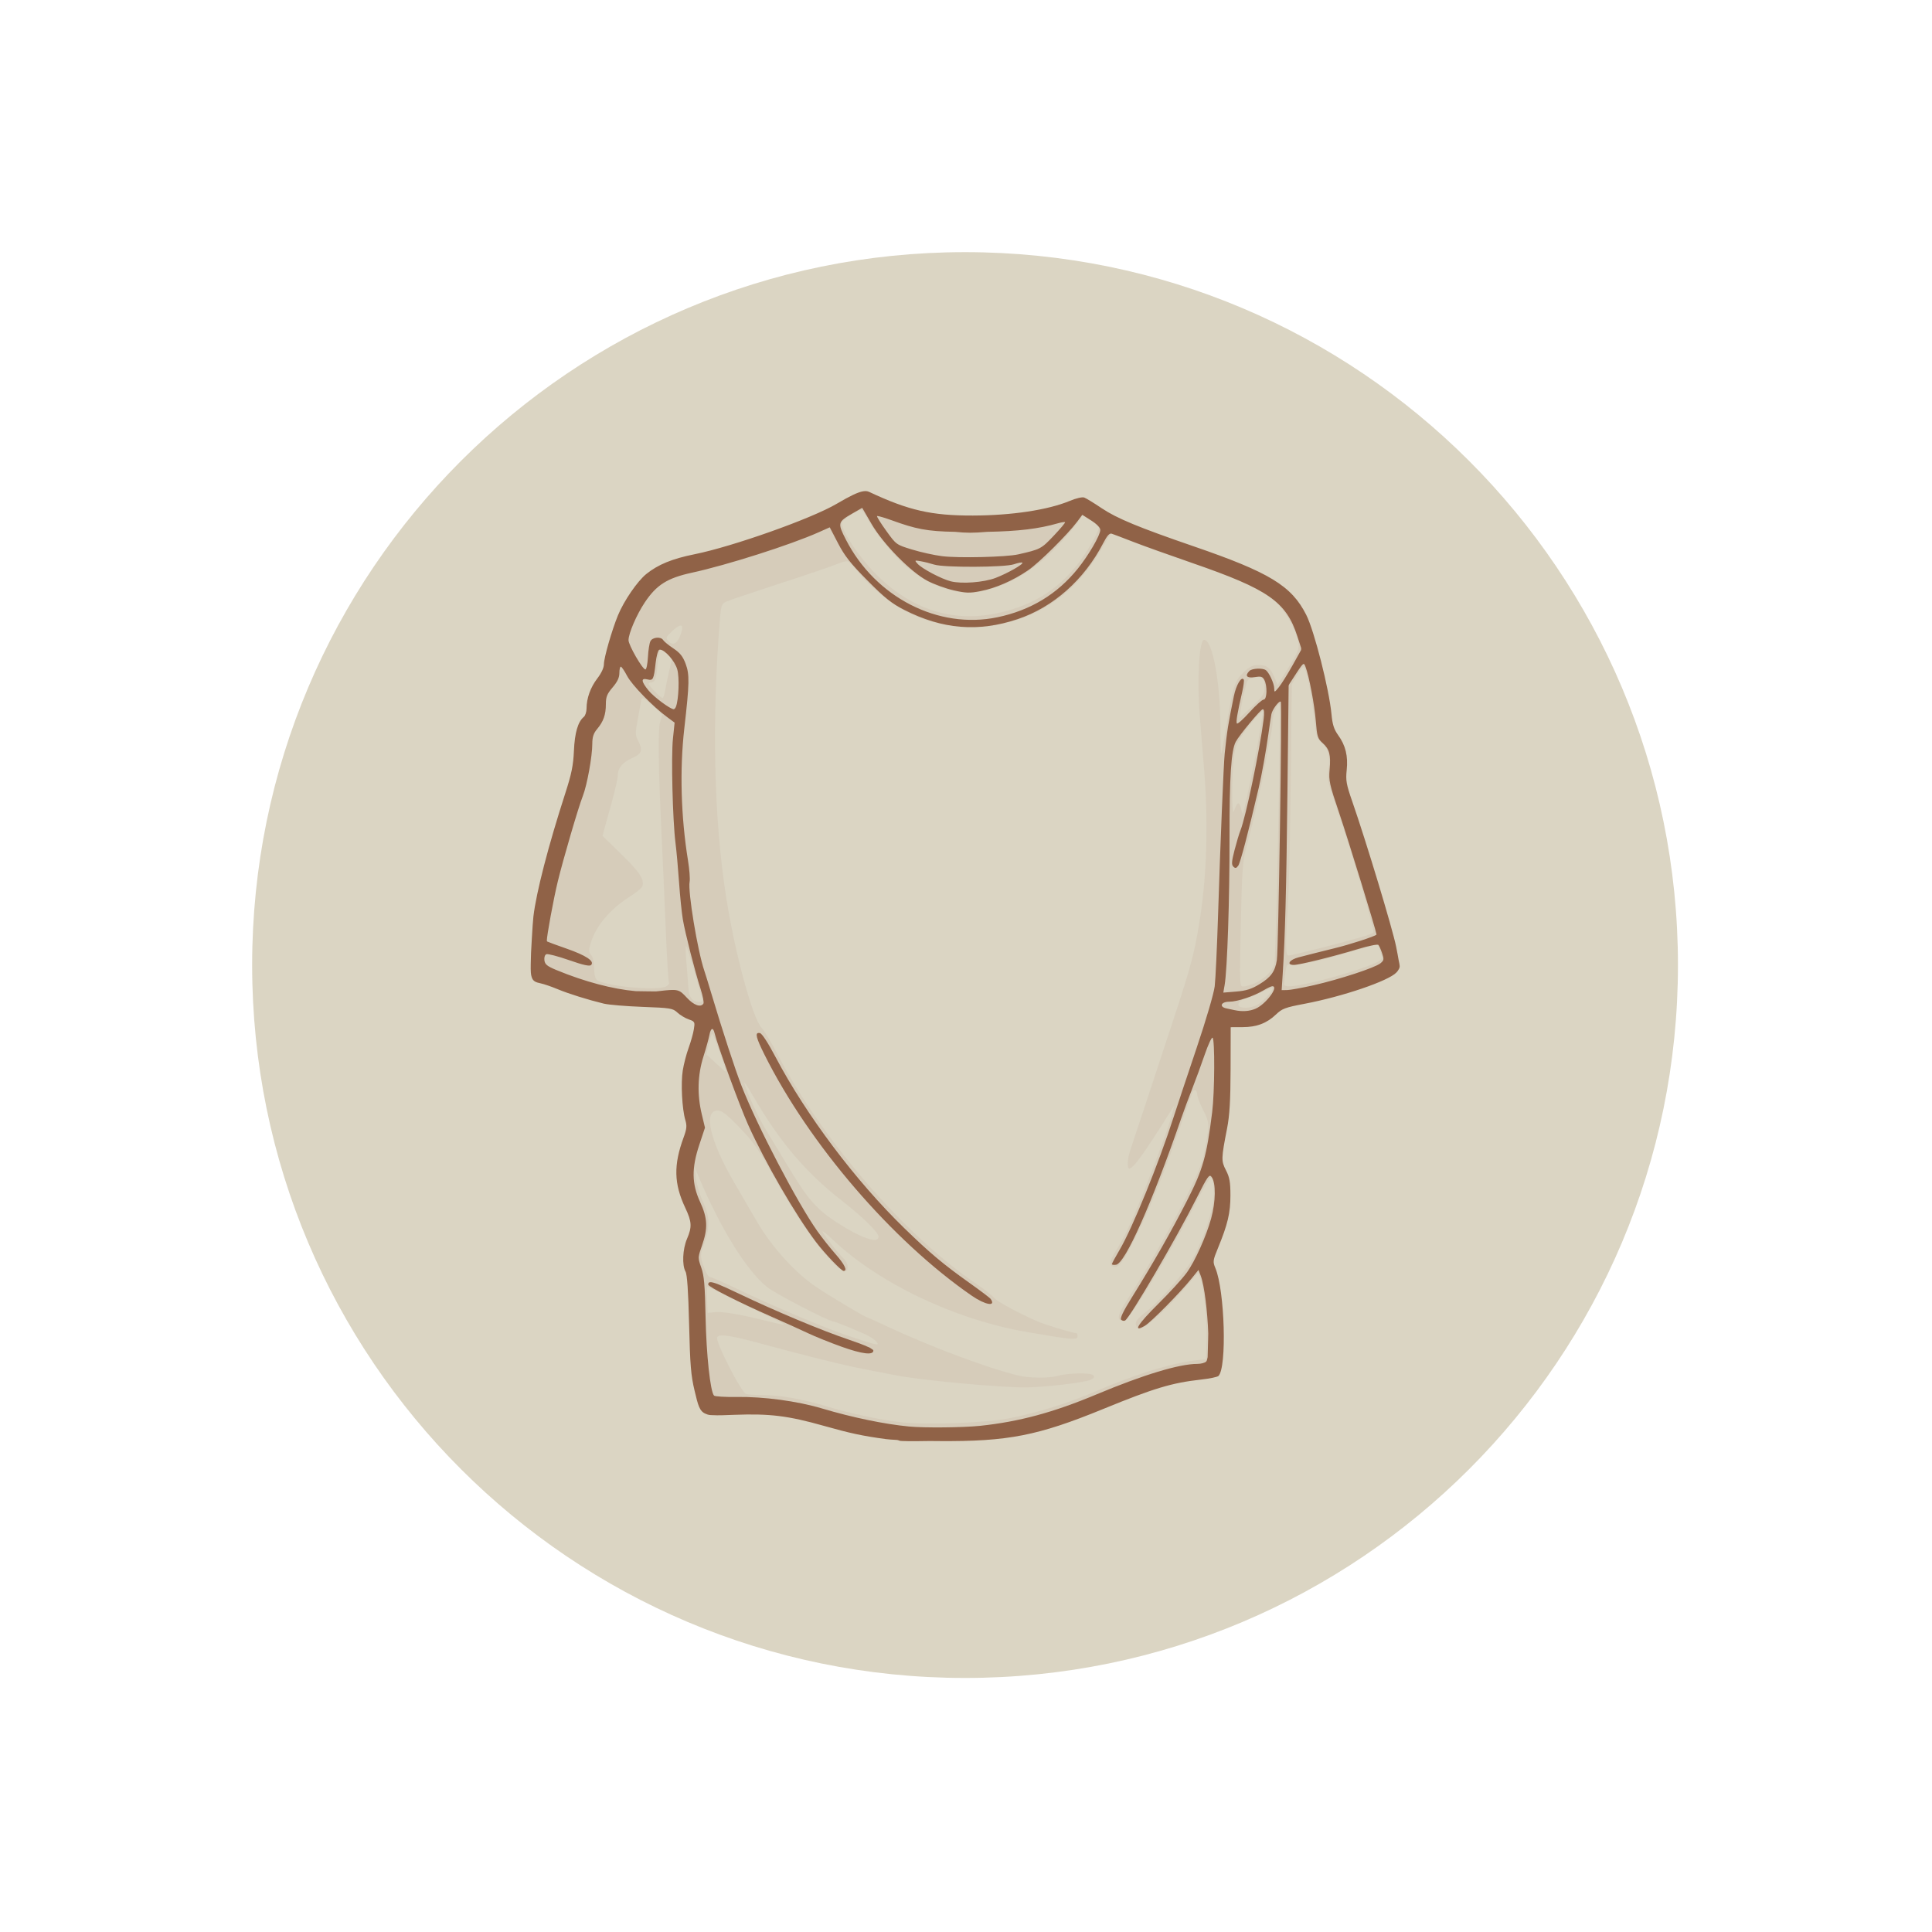 <svg xmlns="http://www.w3.org/2000/svg" xmlns:xlink="http://www.w3.org/1999/xlink" width="500" viewBox="0 0 375 375" height="500" preserveAspectRatio="xMidYMid meet"><defs><g></g><clipPath id="id1"><path d="M 103 95.324 L 271.715 95.324 L 271.715 279.824 L 103 279.824 Z M 103 95.324 " clip-rule="nonzero"></path></clipPath></defs><path fill="rgb(85.88%, 83.53%, 76.469%)" d="M 187.316 48.941 C 110.895 48.941 48.941 110.895 48.941 187.316 C 48.941 263.738 110.895 325.691 187.316 325.691 C 263.738 325.691 325.691 263.738 325.691 187.316 C 325.691 110.895 263.738 48.941 187.316 48.941 " fill-opacity="1" fill-rule="nonzero"></path><g fill="rgb(0%, 0%, 0%)" fill-opacity="1"><g transform="translate(187.48, 192.94)"><g></g></g></g><path fill="rgb(56.47%, 38.429%, 27.84%)" d="M 167.621 97.504 C 166.871 97.504 163.746 99.152 162.273 100.332 C 161.441 101 152.715 104.336 146.719 106.281 C 139.934 108.48 137.988 109.016 134.355 109.707 C 128.66 110.789 125.418 113.293 122.793 118.625 C 122.051 120.137 121.168 122.555 120.836 124 C 120.504 125.449 120.074 126.797 119.883 126.992 C 119.691 127.191 119.535 128.047 119.535 128.906 C 119.535 130.406 119.375 130.727 117.102 133.816 C 116.777 134.254 116.383 135.727 116.219 137.102 C 116 138.91 115.688 139.855 115.055 140.527 C 114.324 141.305 114.129 142.074 113.84 145.324 C 113.469 149.516 113.293 150.234 110.734 158.402 C 108.762 164.684 107.148 170.883 106.074 176.254 C 105.25 180.355 104.57 186.41 104.824 187.402 C 104.91 187.746 105.688 188.285 106.543 188.598 L 110.199 189.93 C 116.656 192.285 118.723 192.684 125.266 192.836 L 131.559 192.98 L 132.871 194.301 C 134.02 195.449 134.418 195.617 136.047 195.617 C 137.07 195.617 137.91 195.738 137.91 195.895 C 137.906 196.652 135.902 204.168 135.48 205 C 134.719 206.504 134.445 211.273 134.945 214.223 C 135.621 218.18 135.535 219.531 134.363 223.426 C 133.117 227.555 133.238 228.914 135.258 233.523 C 136.602 236.594 136.684 238.109 135.656 240.727 C 134.797 242.902 134.695 244.914 135.371 246.109 C 135.691 246.668 135.91 249.855 136.066 256.137 C 136.297 265.445 136.969 270.727 138.062 271.852 C 138.422 272.227 139.047 272.262 140.75 271.988 C 143.25 271.59 151.633 272.023 154.586 272.707 C 155.617 272.945 158.492 273.707 160.965 274.395 C 165.473 275.645 172.02 277.031 174.832 277.328 C 175.656 277.414 179.965 277.441 184.398 277.387 C 190.93 277.305 193.203 277.129 196.395 276.465 C 203.059 275.086 206.398 274.02 213.66 270.953 C 221.652 267.578 227.508 265.789 232.117 265.316 C 234 265.121 234.754 264.879 235.02 264.383 C 235.5 263.488 235.48 255.441 234.992 251.746 C 234.777 250.129 234.25 247.766 233.812 246.5 L 233.027 244.203 L 234.406 240.973 C 237.07 234.75 237.461 229.836 235.512 226.953 C 234.785 225.879 234.621 225.289 234.812 224.402 C 237.02 214.086 237.371 205.426 235.895 197.535 L 235.656 196.27 L 238.234 196.559 C 242.895 197.086 244.883 196.559 247.137 194.176 C 247.949 193.32 248.684 192.973 250.137 192.777 C 254.719 192.156 260.746 190.586 265.562 188.758 C 270.039 187.055 269.957 187.195 268.758 183.223 C 268.348 181.871 267.492 178.902 266.855 176.629 C 265.32 171.141 263.109 163.988 260.816 157.109 C 259.137 152.074 258.969 151.273 259.191 149.363 C 259.504 146.652 258.93 144.508 257.562 143.285 C 256.578 142.406 256.473 142.062 256.242 138.809 C 256.004 135.477 254.551 128.688 253.75 127.18 C 253.547 126.801 253.379 126.07 253.379 125.551 C 253.379 125.031 252.926 123.387 252.375 121.898 C 250.859 117.793 247.996 114.906 243.09 112.531 C 241.016 111.523 237.039 109.922 234.254 108.965 C 219.133 103.77 216.109 102.527 212.316 100.004 C 210.547 98.824 210.004 98.629 209.363 98.938 C 205.984 100.566 196.281 102.012 188.734 102.012 C 181.172 102.012 175.871 100.965 170.336 98.383 C 169.305 97.898 168.082 97.508 167.621 97.504 Z M 167.113 99.004 C 167.332 99.004 167.848 99.664 168.258 100.469 C 169.609 103.125 173.598 108.07 175.98 110.039 C 180.645 113.898 186.094 115.727 190.281 114.836 C 194.805 113.875 198.738 111.863 202.699 108.488 C 204.66 106.82 208.363 102.707 209.551 100.883 L 210.156 99.961 L 211.711 100.992 C 212.566 101.559 213.266 102.195 213.266 102.402 C 213.266 103.297 210.91 107.34 208.973 109.777 C 205 114.777 199.812 117.82 193.02 119.133 C 184.777 120.723 177.125 118.293 170.578 111.996 C 167.066 108.621 163.402 103.258 163.402 101.496 C 163.402 100.969 166.328 99.004 167.113 99.004 Z M 215.676 103.512 C 215.734 103.512 216.945 103.996 218.367 104.586 C 219.785 105.172 221.961 106 223.199 106.434 L 232.527 109.676 C 240.859 112.578 245.059 114.535 247.41 116.609 C 249.23 118.215 251.16 121.465 251.855 124.09 C 252.332 125.879 252.188 126.273 249.492 130.559 L 247.977 132.969 L 247.457 131.68 C 246.645 129.672 245.926 129.078 244.32 129.078 C 243.168 129.078 242.582 129.363 241.387 130.492 C 239.66 132.121 239.309 133.227 238.012 141.105 C 237.551 143.898 237.109 146.25 237.027 146.336 C 236.949 146.422 236.883 144.176 236.883 141.34 C 236.883 132.457 235.352 124.188 233.711 124.188 C 232.773 124.188 232.324 131.785 232.852 138.664 C 233.074 141.543 233.312 144.516 233.691 149.004 C 234.586 159.688 234.242 170.535 232.73 179.445 C 231.562 186.328 231.266 187.375 224.875 206.668 C 221.992 215.371 219.465 223.016 219.262 223.648 C 218.812 225.043 218.77 226.816 219.188 226.816 C 219.961 226.816 222.031 223.953 227.078 215.91 L 227.902 214.602 L 227.648 215.723 C 227.238 217.535 225.5 222.406 222.895 229.07 C 220.102 236.219 218.504 239.723 216.754 242.516 C 215.387 244.703 215.223 245.523 216.09 245.855 C 217.109 246.246 218.168 244.785 220.777 239.406 C 223.734 233.312 225.703 228.332 229.926 216.289 C 230.613 214.324 231.297 212.426 231.445 212.066 C 231.762 211.277 232.383 211.555 232.383 212.492 C 232.383 212.859 232.918 214.23 233.566 215.535 C 234.852 218.113 234.852 218.184 233.523 224.75 C 232.863 228.016 225.148 242.465 219.008 251.949 C 216.922 255.172 216.645 256.324 217.953 256.324 C 218.473 256.324 219.344 255.355 220.816 253.129 C 223.855 248.535 229.051 239.508 232.109 233.516 C 233.559 230.676 234.879 228.43 235.035 228.523 C 235.617 228.887 235.805 231.742 235.383 233.852 C 234.496 238.258 232.195 243.777 230.172 246.363 C 227.41 249.891 224.348 253.16 222.383 254.68 C 220.902 255.824 220.379 256.473 220.461 257.043 C 220.523 257.473 220.832 257.875 221.141 257.934 C 221.996 258.098 226.219 254.371 229.566 250.5 L 232.555 247.035 L 232.988 248.109 C 233.68 249.844 234.332 256.414 234.195 260.273 L 234.074 263.844 L 232.945 263.945 C 228.008 264.387 220.836 266.547 212.699 270.047 C 207.277 272.379 201.355 274.223 195.816 275.301 C 191.195 276.195 179.906 276.613 175.02 276.074 C 171.086 275.641 164.98 274.352 160.777 273.062 C 156.082 271.621 151.566 270.801 148.27 270.793 C 146.797 270.789 145.25 270.695 144.84 270.582 C 143.887 270.324 138.754 260.27 139.203 259.543 C 139.645 258.828 142.055 259.223 149.152 261.18 C 154.223 262.578 162.383 264.633 165.461 265.281 C 167.992 265.812 169.895 266.188 174.273 267.012 C 179.309 267.957 193.898 269.301 199.016 269.293 C 202.672 269.289 210.766 268.328 211.789 267.777 C 212.395 267.453 212.488 267.238 212.16 266.91 C 211.652 266.402 207.285 266.492 205.352 267.047 C 203.633 267.543 199.797 267.512 197.613 266.98 C 191.723 265.559 180.469 261.34 172.266 257.492 C 170.238 256.539 168.508 255.758 168.422 255.758 C 168.078 255.758 160.906 251.484 158.395 249.781 C 154.281 246.992 149.77 242.008 146.949 237.148 C 145.633 234.875 143.656 231.488 142.562 229.621 C 137.801 221.484 136.426 215.543 139.305 215.543 C 140.117 215.543 141.035 216.254 143.531 218.84 C 146.176 221.574 147.254 223.098 149.859 227.766 C 153.859 234.922 157.188 239.949 160.367 243.637 C 163.035 246.734 164.527 247.543 164.527 245.883 C 164.527 245.387 164.164 244.656 163.727 244.262 C 162.758 243.387 159.652 239.387 159.652 239.008 C 159.652 238.859 160.535 239.578 161.617 240.602 C 170.559 249.074 185.371 256.133 199.203 258.52 C 208.434 260.113 209.141 260.168 209.141 259.332 C 209.141 259.02 209.051 258.766 208.945 258.766 C 208.25 258.766 202.719 257.094 201.301 256.453 C 196.941 254.492 193.516 252.609 192.832 251.805 C 192.418 251.32 190.898 250.129 189.457 249.16 C 175.773 239.965 159.555 221.262 151.008 204.828 C 149.719 202.344 148.293 199.949 147.836 199.5 C 146.129 197.828 142.66 185.078 140.953 174.188 C 138.57 159.016 138.141 140.141 139.715 120.441 C 139.949 117.539 140.055 117.219 140.91 116.805 C 141.422 116.559 146.141 114.957 151.398 113.25 C 156.656 111.543 161.664 109.836 162.52 109.461 C 163.375 109.082 164.309 108.863 164.586 108.98 C 164.863 109.098 165.816 110.109 166.703 111.219 C 168.668 113.68 172.57 116.895 175.527 118.5 C 180.387 121.141 186.488 122.293 191.781 121.566 C 201.527 120.23 208.758 115.273 213.887 106.426 C 214.816 104.82 215.621 103.512 215.68 103.512 Z M 132.02 121.43 C 132.547 121.336 132.57 121.996 132.035 123.363 C 131.375 125.051 130.504 125.398 129.621 124.336 C 129.188 123.809 129.316 123.559 130.555 122.422 C 131.211 121.816 131.707 121.484 132.02 121.43 Z M 128.191 126.066 C 128.355 126.066 128.938 126.453 129.477 126.922 L 130.461 127.77 L 129.891 130.211 C 129.574 131.551 129.227 133.281 129.102 134.059 C 128.98 134.832 128.746 135.469 128.59 135.469 C 128.234 135.469 125.906 133.086 125.906 132.723 C 125.906 132.578 126.141 132.465 126.43 132.465 C 127.141 132.465 127.426 131.594 127.68 128.609 C 127.797 127.215 128.027 126.066 128.191 126.066 Z M 252.996 129.449 C 253.488 129.449 254.508 134.254 255.016 138.941 C 255.445 142.969 255.57 143.395 256.48 144.113 C 257.77 145.133 258.238 146.891 257.852 149.324 C 257.582 151.031 257.707 151.727 258.871 155.113 C 262.277 165.008 266.934 180.672 266.574 181.012 C 266.191 181.375 262.992 182.312 256.406 183.992 C 253.23 184.801 250.402 185.469 250.129 185.469 C 249.516 185.469 249.488 183.582 249.984 175.816 C 250.18 172.754 250.43 161.82 250.535 151.531 L 250.73 132.824 L 251.711 131.137 C 252.254 130.211 252.832 129.449 252.996 129.449 Z M 244.27 131.406 C 245.23 131.414 245.5 132.004 245.453 133.586 C 245.422 134.699 245.043 135.246 243.004 137.145 L 240.598 139.383 L 240.836 137.707 C 240.969 136.785 241.211 135.523 241.379 134.906 C 241.547 134.285 241.789 133.32 241.914 132.762 C 242.09 131.953 242.418 131.688 243.488 131.484 C 243.789 131.43 244.047 131.402 244.27 131.406 Z M 124.691 135.508 C 124.953 135.504 125.5 135.918 126.57 136.883 L 128.551 138.664 L 128.117 140.164 C 127.672 141.723 127.801 149.598 128.508 164.227 C 128.699 168.152 129.031 175.648 129.246 180.875 C 129.457 186.102 129.727 190.531 129.844 190.719 C 129.961 190.91 129.723 191.242 129.316 191.461 C 127.52 192.422 116.758 191.34 115.727 190.09 C 115.484 189.797 115.293 188.766 115.301 187.793 C 115.309 186.734 115.078 185.762 114.734 185.367 C 114.25 184.805 114.234 184.473 114.637 183.113 C 115.613 179.781 118.391 176.473 122.273 174.012 C 123.469 173.254 124.543 172.391 124.656 172.094 C 125.152 170.797 124.223 169.34 120.66 165.863 L 116.949 162.242 L 117.336 160.793 C 117.555 159.992 118.219 157.578 118.82 155.422 C 119.418 153.27 119.91 151.062 119.91 150.523 C 119.91 149.094 120.898 147.906 122.766 147.105 C 124.598 146.316 124.812 145.617 123.82 143.691 C 123.289 142.664 123.293 142.262 123.812 139.484 C 124.129 137.793 124.434 136.117 124.492 135.758 C 124.516 135.598 124.574 135.508 124.691 135.508 Z M 248.273 136.652 C 248.297 136.648 248.324 136.66 248.344 136.68 C 248.664 137 247.707 185.699 247.355 187.035 C 246.953 188.551 245.391 190.078 243.352 190.93 C 242.629 191.234 241.715 191.48 241.312 191.48 C 240.602 191.48 240.59 191.195 240.836 179.543 C 241.051 169.383 241.199 167.191 241.832 164.793 C 242.973 160.469 243.477 158.414 243.996 155.953 C 244.254 154.711 244.598 153.188 244.762 152.57 C 244.926 151.949 245.336 149.84 245.68 147.875 C 246.02 145.91 246.461 143.59 246.652 142.723 C 246.848 141.855 247.008 140.625 247.008 139.984 C 247.008 138.934 247.895 136.664 248.273 136.652 Z M 245.215 137.91 L 245.004 139.043 C 244.891 139.664 244.688 140.93 244.559 141.859 C 244.133 144.91 241.504 157.645 241.25 157.902 C 241.168 157.98 241 157.527 240.871 156.887 C 240.746 156.246 240.473 155.824 240.266 155.953 C 240.059 156.078 239.734 156.727 239.543 157.387 C 239.086 158.977 239.035 151.074 239.477 147.234 C 239.75 144.875 240.004 144.223 241.48 142.156 C 242.41 140.855 243.633 139.371 244.195 138.855 Z M 267.074 183.34 C 267.402 183.312 267.629 183.566 267.766 184.105 C 267.891 184.609 268.094 185.277 268.215 185.594 C 268.359 185.973 268.066 186.355 267.348 186.73 C 265.551 187.66 259.441 189.598 255.25 190.562 C 250.734 191.605 249.254 191.707 249.254 190.969 C 249.254 190.688 249.359 189.699 249.484 188.773 C 249.691 187.254 249.797 187.105 250.59 187.258 C 251.41 187.414 255.875 186.594 258.438 185.816 C 259.055 185.629 261.082 185.047 262.941 184.512 C 264.797 183.98 266.59 183.457 266.93 183.359 C 266.98 183.344 267.023 183.344 267.074 183.34 Z M 133.172 183.637 C 133.176 183.633 133.184 183.633 133.191 183.645 C 133.336 183.777 134.047 185.973 134.773 188.527 C 135.5 191.082 136.191 193.469 136.297 193.828 C 136.438 194.297 136.285 194.488 135.77 194.488 C 134.438 194.488 133.715 193.598 133.617 191.836 C 133.566 190.918 133.391 188.641 133.227 186.781 C 133.074 185.035 133.055 183.688 133.172 183.637 Z M 246.836 191.785 C 246.945 191.77 247.008 191.781 247.008 191.828 C 247.008 192.434 245.074 194.5 243.98 195.07 C 242.711 195.727 240.781 195.789 240.41 195.184 C 240.113 194.707 241.223 193.734 242.066 193.734 C 242.359 193.734 243.594 193.23 244.805 192.613 C 245.711 192.148 246.5 191.836 246.832 191.785 Z M 138.258 200.719 C 138.348 200.727 138.438 200.926 138.574 201.254 C 139.18 202.719 140.457 206.238 140.719 207.176 C 140.852 207.641 140.902 208.016 140.836 208.008 C 140.77 208 139.902 207.238 138.906 206.32 L 137.094 204.645 L 137.641 202.48 C 137.961 201.215 138.105 200.707 138.258 200.719 Z M 144.484 210.152 C 144.629 210.199 145.293 211.207 146.168 212.719 C 151.305 221.586 156.324 227.512 163.402 233.047 C 167.445 236.211 170.527 239.227 170.527 240.031 C 170.527 241.492 167.133 240.332 162.383 237.25 C 158.602 234.793 156.77 232.727 153.414 227.148 C 151.75 224.383 149.676 220.965 148.812 219.559 C 147.293 217.082 145.016 212.203 144.477 210.277 C 144.449 210.18 144.453 210.141 144.484 210.152 Z M 134.875 226.629 L 135.582 228.324 C 139.738 238.273 144.914 246.637 148.887 249.812 C 150.52 251.117 160.918 256.508 161.812 256.516 C 162.184 256.516 167.129 258.551 168.523 259.273 C 169.137 259.594 169.859 260.117 170.129 260.441 C 170.832 261.293 170.289 261.168 164.527 259.246 C 160.086 257.762 149.75 253.391 142.875 250.082 C 140.348 248.863 138.059 247.871 137.781 247.871 C 137.504 247.871 136.961 246.93 136.574 245.785 C 135.867 243.703 135.863 243.691 136.695 241.363 C 137.852 238.133 137.777 236.078 136.395 233.113 C 135.77 231.773 135.176 229.77 135.07 228.656 Z M 137.289 249.746 C 137.379 249.746 139.625 250.812 142.273 252.109 L 149.906 255.848 C 153.152 257.438 153.102 257.457 148.59 256.34 C 143.508 255.082 140.398 254.555 138.793 254.695 L 137.348 254.824 L 137.23 252.281 C 137.172 250.887 137.195 249.746 137.289 249.746 Z M 137.289 249.746 " fill-opacity="0.071" fill-rule="nonzero"></path><g clip-path="url(#id1)"><path fill="rgb(56.47%, 38.429%, 27.84%)" d="M 168.066 95.32 C 167.988 95.316 167.906 95.32 167.82 95.328 L 167.809 95.328 C 167.742 95.328 167.664 95.34 167.582 95.355 C 167.574 95.355 167.562 95.355 167.555 95.355 C 166.523 95.52 164.988 96.262 162.395 97.789 C 157.52 100.664 142.223 106.09 134.777 107.586 C 130.477 108.449 127.723 109.582 125.449 111.41 C 123.719 112.809 121.102 116.621 119.945 119.438 C 118.758 122.328 117.219 127.688 117.219 128.922 C 117.219 129.605 116.73 130.66 115.941 131.684 C 114.609 133.414 113.852 135.531 113.848 137.527 C 113.844 138.176 113.609 138.902 113.32 139.145 C 112.172 140.098 111.551 142.23 111.398 145.746 C 111.273 148.57 110.93 150.234 109.742 153.91 C 106.402 164.246 104.09 173.195 103.535 177.891 C 103.457 178.559 103.332 180.312 103.223 182.254 C 103.219 182.34 103.215 182.414 103.211 182.5 C 103.152 183.352 103.102 184.195 103.074 184.969 C 103.039 185.867 103.023 186.562 103.016 187.16 C 102.992 188.512 103.035 189.203 103.188 189.602 C 103.191 189.609 103.191 189.621 103.195 189.629 C 103.441 190.465 103.973 190.668 104.965 190.875 C 105.621 191.012 107.082 191.516 108.219 191.992 C 110.324 192.875 114.199 194.082 117.219 194.809 C 118.148 195.031 121.516 195.312 124.715 195.434 C 130.145 195.633 130.59 195.703 131.477 196.535 C 131.996 197.02 132.988 197.621 133.672 197.859 C 134.043 197.988 134.301 198.078 134.477 198.191 L 134.48 198.199 C 134.59 198.281 134.668 198.383 134.734 198.496 C 134.832 198.746 134.785 199.121 134.676 199.785 C 134.547 200.609 134.086 202.234 133.66 203.402 C 133.23 204.57 132.723 206.539 132.523 207.777 C 132.129 210.254 132.387 215.266 133.023 217.406 C 133.355 218.531 133.297 219.121 132.684 220.789 C 130.719 226.133 130.805 229.762 133 234.418 C 134.289 237.148 134.344 238.137 133.34 240.48 C 132.496 242.461 132.359 245.57 133.059 246.809 C 133.375 247.367 133.598 250.613 133.754 257.023 C 133.945 264.953 134.109 266.969 134.82 269.941 C 135.496 272.75 135.75 273.957 137.012 274.434 L 137.031 274.438 C 137.391 274.617 137.82 274.688 138.348 274.68 C 139.336 274.746 140.676 274.688 142.59 274.613 C 149.387 274.355 152.988 274.801 159.859 276.742 C 165.051 278.211 167.461 278.723 171.953 279.328 C 172.379 279.387 173.16 279.445 174.129 279.496 C 174.367 279.547 174.531 279.598 174.562 279.625 C 174.684 279.75 177.199 279.754 180.445 279.699 L 180.531 279.699 C 181.109 279.707 181.691 279.711 182.266 279.715 C 195.656 279.809 201.434 278.68 214.129 273.484 C 224.012 269.438 227.422 268.414 233.125 267.773 C 234.781 267.59 236.305 267.273 236.508 267.07 C 238.16 265.41 237.734 250.527 235.906 246.141 C 235.383 244.887 235.414 244.668 236.418 242.219 C 238.301 237.648 238.828 235.406 238.824 232.027 C 238.824 229.434 238.664 228.516 237.965 227.164 C 237.02 225.332 237.027 224.902 238.168 219.059 C 238.668 216.496 238.836 213.688 238.855 207.516 L 238.875 199.387 L 239.238 199.367 L 241.176 199.367 C 243.91 199.367 245.898 198.613 247.684 196.895 C 248.848 195.777 249.465 195.543 253.184 194.84 C 260.59 193.438 269.523 190.398 271.043 188.758 C 271.23 188.559 271.363 188.395 271.457 188.203 L 271.465 188.188 C 271.609 187.965 271.68 187.742 271.68 187.52 C 271.68 187.34 271.598 186.906 271.469 186.324 C 271.371 185.695 271.211 184.875 270.98 183.715 C 270.293 180.277 265.152 163.262 262.461 155.527 C 261.316 152.242 261.184 151.477 261.391 149.492 C 261.68 146.746 261.176 144.688 259.742 142.703 C 258.918 141.559 258.629 140.645 258.438 138.602 C 257.98 133.754 255.098 122.414 253.535 119.332 C 250.68 113.695 246.414 111.098 231.637 106.023 C 221.043 102.383 216.777 100.617 213.859 98.66 C 212.359 97.652 210.828 96.711 210.457 96.574 C 210.07 96.43 208.867 96.707 207.648 97.219 C 203.438 98.98 196.355 100.051 188.824 100.066 C 180.777 100.082 176.379 99.078 168.695 95.473 C 168.508 95.387 168.301 95.332 168.066 95.32 Z M 167.344 98.578 C 167.348 98.582 167.348 98.578 167.352 98.578 C 167.355 98.582 167.355 98.586 167.359 98.586 L 169.152 101.672 C 171.414 105.582 176.77 111.027 180.023 112.742 C 181.266 113.398 183.543 114.227 185.082 114.578 C 187.508 115.129 188.211 115.148 190.32 114.734 C 193.293 114.156 196.633 112.695 199.562 110.688 C 201.734 109.199 207.242 103.734 209.109 101.223 L 210.074 99.926 L 211.816 101.035 C 212.898 101.719 213.566 102.418 213.566 102.863 C 213.566 103.883 211.305 107.773 209.18 110.402 C 205.191 115.34 200.012 118.469 193.602 119.809 C 182.129 122.207 169.949 115.969 164.191 104.746 C 162.543 101.523 162.59 101.316 165.438 99.672 Z M 170.32 100.16 C 170.645 100.18 171.781 100.52 173.074 100.984 C 177.734 102.672 179.859 103.133 185.41 103.23 C 187.562 103.457 188.941 103.457 191.586 103.23 C 197.676 103.121 201.641 102.637 205.316 101.578 C 206.012 101.379 206.648 101.281 206.73 101.363 C 206.812 101.441 205.809 102.637 204.504 104.012 C 202.102 106.547 201.949 106.621 197.633 107.605 C 195.352 108.129 185.992 108.352 182.859 107.953 C 181.328 107.762 178.707 107.18 177.027 106.664 C 173.977 105.734 173.961 105.73 172.02 103.035 C 170.949 101.551 170.148 100.262 170.234 100.172 C 170.246 100.164 170.273 100.156 170.32 100.16 Z M 161.051 102.355 C 161.055 102.355 161.055 102.359 161.059 102.363 L 162.656 105.434 C 163.93 107.895 165.086 109.359 168.383 112.688 C 171.75 116.082 173.074 117.137 175.516 118.379 C 182.941 122.16 189.887 122.727 197.52 120.176 C 204.453 117.859 210.465 112.52 214.145 105.402 C 214.887 103.969 215.348 103.449 215.777 103.586 C 216.109 103.691 217.988 104.406 219.945 105.164 C 221.906 105.926 227.113 107.793 231.523 109.316 C 246.195 114.391 249.66 116.812 251.816 123.508 L 252.547 125.762 C 252.551 125.84 252.555 125.922 252.555 125.996 C 252.555 126.047 252.543 126.113 252.527 126.191 L 250.871 129.16 C 249.906 130.887 248.715 132.785 248.227 133.383 C 247.363 134.441 247.336 134.449 247.324 133.609 C 247.309 132.641 246.305 130.48 245.668 130.059 C 245.012 129.621 243.008 129.73 242.512 130.227 C 241.57 131.172 242 131.676 243.531 131.43 C 244.758 131.23 245.059 131.32 245.402 131.965 C 246.02 133.121 245.934 135.789 245.277 135.789 C 244.984 135.789 243.738 136.902 242.512 138.27 C 241.281 139.633 240.188 140.605 240.078 140.426 C 239.879 140.105 240.168 138.398 241.117 134.285 C 241.379 133.145 241.512 132.082 241.414 131.914 C 240.988 131.184 239.934 132.941 239.492 135.117 C 238.359 140.672 238.188 141.754 237.715 146.258 C 237.504 148.25 236.879 163.461 236.441 177.137 C 236.234 183.652 235.938 190.082 235.777 191.426 C 235.609 192.824 234.102 197.965 232.25 203.453 C 230.473 208.723 228.473 214.73 227.809 216.797 C 224.891 225.875 219.801 238.391 217.301 242.621 C 216.484 244 215.82 245.234 215.82 245.367 C 215.82 245.5 216.18 245.555 216.621 245.488 C 218.402 245.223 223.562 233.633 229.305 216.988 C 229.766 215.641 230.711 213.105 231.398 211.352 C 232.086 209.594 233.188 206.594 233.84 204.684 C 234.496 202.773 235.176 201.305 235.359 201.418 C 235.82 201.703 235.77 211.969 235.285 215.844 C 234.211 224.473 233.5 226.973 230.387 233.07 C 227.363 238.996 223.867 245.129 219.656 251.887 C 218.004 254.539 217.355 255.898 217.621 256.16 C 217.832 256.371 218.18 256.438 218.391 256.305 C 219.371 255.699 228.359 240.312 232.23 232.621 C 234.441 228.223 234.727 227.832 235.184 228.461 C 236.031 229.621 235.98 233.254 235.074 236.531 C 234.125 239.984 231.918 244.875 230.32 247.059 C 229.492 248.195 226.977 250.945 224.73 253.168 C 220.816 257.035 219.777 258.77 222.242 257.312 C 223.449 256.598 229.02 250.957 231.254 248.191 L 232.621 246.496 L 233.039 247.566 C 233.789 249.512 234.375 254.684 234.52 258.773 C 234.52 258.809 234.52 258.844 234.52 258.875 C 234.516 259.188 234.508 259.5 234.5 259.812 L 234.402 263.41 L 234.402 263.418 C 234.332 263.855 234.238 264.156 234.113 264.281 C 233.867 264.531 233.098 264.73 232.41 264.73 C 228.898 264.73 221.934 266.84 212.82 270.656 C 204.453 274.164 197.812 275.953 190.262 276.75 C 186.992 277.094 179.43 277.172 176.457 276.887 C 171.672 276.43 165.465 275.145 159.527 273.375 C 154.738 271.949 148.211 271.07 142.965 271.148 C 140.73 271.184 138.766 271.062 138.594 270.883 C 137.871 270.121 137.102 262.98 136.953 255.688 C 136.828 249.457 136.668 247.594 136.113 246.039 C 135.793 245.125 135.621 244.633 135.625 244.117 C 135.625 244.047 135.633 243.969 135.637 243.895 C 135.641 243.875 135.645 243.859 135.645 243.844 C 135.703 243.348 135.906 242.754 136.266 241.727 C 137.43 238.406 137.34 236.434 135.891 233.301 C 134.258 229.77 134.215 226.754 135.746 222.164 L 136.836 218.883 L 136.215 216.281 C 135.297 212.461 135.402 208.664 136.527 205.109 C 137.043 203.484 137.562 201.598 137.691 200.922 C 137.957 199.5 138.414 199.324 138.703 200.539 C 139.258 202.895 143.578 214.688 145.219 218.332 C 148.473 225.559 154.363 235.746 158.363 241.047 C 160.031 243.258 163.301 246.684 163.738 246.684 C 164.547 246.684 163.957 245.453 162.172 243.414 C 161.117 242.215 159.535 240.223 158.66 238.98 C 154.75 233.449 147 218.598 143.941 210.785 C 142.684 207.578 140.277 200.211 138.043 192.746 C 137.488 190.883 136.887 188.938 136.707 188.418 C 135.402 184.605 133.477 172.953 133.855 171.148 C 133.965 170.617 133.82 168.746 133.535 166.988 C 132.164 158.52 131.914 149.383 132.82 141.426 C 133.828 132.609 133.859 130.934 133.082 128.844 C 132.547 127.41 131.988 126.711 130.703 125.859 C 129.781 125.246 128.895 124.52 128.73 124.25 C 128.289 123.527 126.672 123.656 126.254 124.445 C 126.051 124.82 125.832 126.215 125.762 127.547 C 125.691 128.875 125.469 129.953 125.27 129.945 C 124.703 129.922 121.996 125.219 121.996 124.258 C 121.996 122.941 123.566 119.301 125.16 116.918 C 127.434 113.52 129.535 112.195 134.281 111.164 C 141.109 109.684 153.422 105.758 158.91 103.312 Z M 177.828 108.816 C 177.98 108.809 178.273 108.859 178.738 108.941 C 179.441 109.062 180.605 109.355 181.324 109.586 C 183.238 110.191 195.023 110.141 196.816 109.52 C 197.605 109.246 198.336 109.109 198.441 109.215 C 198.719 109.492 195.539 111.297 193.227 112.18 C 190.957 113.043 186.668 113.371 184.555 112.836 C 182.746 112.383 178.965 110.387 178.105 109.434 C 177.715 109 177.574 108.828 177.828 108.816 Z M 128.137 126.098 C 129.074 126.133 131.008 128.32 131.461 129.945 C 131.898 131.504 131.742 135.75 131.203 137.168 C 131.098 137.441 130.902 137.664 130.77 137.66 C 130.082 137.641 126.926 135.297 125.898 134.043 C 124.445 132.277 124.363 131.547 125.652 131.871 C 126.773 132.152 126.902 131.895 127.262 128.648 C 127.41 127.336 127.727 126.199 127.965 126.117 C 128.016 126.102 128.074 126.094 128.137 126.098 Z M 253.055 128.879 C 253.188 128.887 253.273 129.09 253.398 129.422 C 254.102 131.277 255.148 136.816 255.402 140 C 255.637 142.961 255.758 143.359 256.723 144.223 C 258.051 145.41 258.34 146.512 258.074 149.426 C 257.887 151.496 258.062 152.281 259.918 157.75 C 261.691 162.992 267.09 180.559 267.172 181.355 C 267.168 181.375 267.172 181.398 267.164 181.418 C 266.855 181.758 261.902 183.367 258.934 184.078 C 257.594 184.398 255.906 184.82 255.184 185.012 C 254.461 185.203 253.07 185.562 252.09 185.809 C 250.262 186.27 249.605 187.289 251.137 187.289 C 252.219 187.289 258.887 185.641 263.574 184.215 C 265.609 183.598 267.395 183.234 267.547 183.406 C 267.699 183.574 268.027 184.312 268.27 185.035 C 268.664 186.211 268.625 186.414 267.938 186.977 C 266.891 187.832 260.031 190.086 254.996 191.23 C 252.727 191.746 250.402 192.168 249.824 192.172 L 248.77 192.18 L 248.969 189.078 C 249.445 181.723 249.68 172.68 249.895 153.453 L 250.125 133.066 C 250.164 132.973 250.207 132.879 250.258 132.773 L 251.586 130.73 C 252.469 129.387 252.828 128.863 253.055 128.879 Z M 120.5 129.398 C 120.656 129.398 121.199 130.203 121.715 131.184 C 122.652 132.965 126.68 137.109 129.469 139.168 L 130.941 140.262 L 130.617 143.383 C 130.254 146.832 130.559 159.184 131.113 163.605 C 131.312 165.156 131.621 168.625 131.809 171.312 C 131.996 174 132.328 177.215 132.539 178.457 C 132.984 181.094 134.891 188.574 136 192.012 C 136.426 193.328 136.664 194.582 136.535 194.793 C 136.031 195.609 134.672 195.129 133.305 193.641 C 131.785 191.992 131.586 191.941 127.898 192.375 C 127.707 192.398 127.5 192.418 127.301 192.434 L 125.629 192.418 C 124.777 192.41 124.059 192.395 123.398 192.383 C 118.965 191.996 113.527 190.57 108.027 188.297 C 106.184 187.531 105.766 187.188 105.668 186.383 C 105.598 185.809 105.762 185.324 106.062 185.207 C 106.348 185.102 108.32 185.617 110.449 186.359 C 113.207 187.324 114.441 187.598 114.727 187.309 C 115.457 186.578 113.773 185.457 109.953 184.121 C 108.066 183.465 106.477 182.879 106.207 182.746 C 106.18 182.703 106.156 182.656 106.137 182.609 C 106.125 181.656 107.426 174.562 108.254 171.141 C 109.285 166.863 112.258 156.707 113.117 154.527 C 113.945 152.422 114.965 146.812 114.965 144.367 C 114.965 143.051 115.203 142.336 115.898 141.508 C 117.133 140.035 117.598 138.719 117.598 136.668 C 117.598 135.266 117.824 134.695 118.902 133.43 C 119.832 132.34 120.219 131.531 120.219 130.645 C 120.219 129.961 120.344 129.398 120.5 129.398 Z M 248.539 136.176 C 248.562 136.176 248.582 136.184 248.602 136.203 C 248.879 136.48 248.148 184.348 247.836 186.348 C 247.492 188.566 246.688 189.684 244.453 191.039 C 242.91 191.98 241.875 192.305 239.945 192.461 L 237.445 192.664 L 237.699 191.199 C 238.215 188.23 238.676 174.359 238.652 162.48 C 238.629 150.852 238.969 145.668 239.852 143.988 C 240.535 142.695 244.715 137.664 245.105 137.664 C 245.375 137.664 245.426 138.328 245.266 139.645 C 244.547 145.434 241.781 158.703 240.777 161.16 C 240.523 161.781 240.008 163.516 239.621 165.016 C 239.059 167.211 239.008 167.836 239.391 168.211 C 239.77 168.582 239.957 168.551 240.344 168.027 C 240.738 167.492 242.277 161.66 244.324 152.895 C 244.91 150.383 245.711 145.93 246.184 142.555 C 246.426 140.797 246.699 139.02 246.781 138.605 C 246.957 137.734 248.148 136.129 248.539 136.172 Z M 246.953 191.426 C 248.324 191.426 245.672 194.965 243.676 195.801 C 242.492 196.297 241.145 196.391 239.629 196.07 L 238.031 195.727 C 236.574 195.418 237.008 194.43 238.602 194.43 C 240.164 194.43 243.273 193.395 245.293 192.199 C 246.016 191.773 246.762 191.426 246.953 191.426 Z M 147.312 200.496 C 146.508 200.453 146.789 201.496 148.375 204.684 C 157.043 222.066 173.207 240.867 188.637 251.508 C 191.25 253.309 193.387 253.668 192.285 252.125 C 192.137 251.91 190.277 250.508 188.16 249 C 183.082 245.391 180.477 243.203 175.566 238.43 C 166.074 229.203 156.504 216.488 150.523 205.152 C 149.07 202.402 147.898 200.594 147.496 200.516 C 147.434 200.504 147.371 200.5 147.316 200.496 Z M 137.84 248.871 C 137.559 248.895 137.465 249.059 137.465 249.336 C 137.465 249.762 143.371 252.762 149.582 255.492 C 152.094 256.598 155.328 258.062 156.773 258.746 C 158.215 259.43 161.168 260.617 163.332 261.391 C 167.336 262.824 169.52 263.09 169.52 262.145 C 169.52 262.043 169.336 261.902 169.027 261.723 L 169.012 261.711 C 168.879 261.598 168.695 261.504 168.508 261.449 L 168.484 261.441 C 167.684 261.066 166.449 260.598 164.828 260.051 C 159.484 258.254 150.676 254.566 143.223 251.008 C 139.961 249.449 138.461 248.82 137.84 248.871 Z M 137.84 248.871 " fill-opacity="1" fill-rule="nonzero"></path></g></svg>